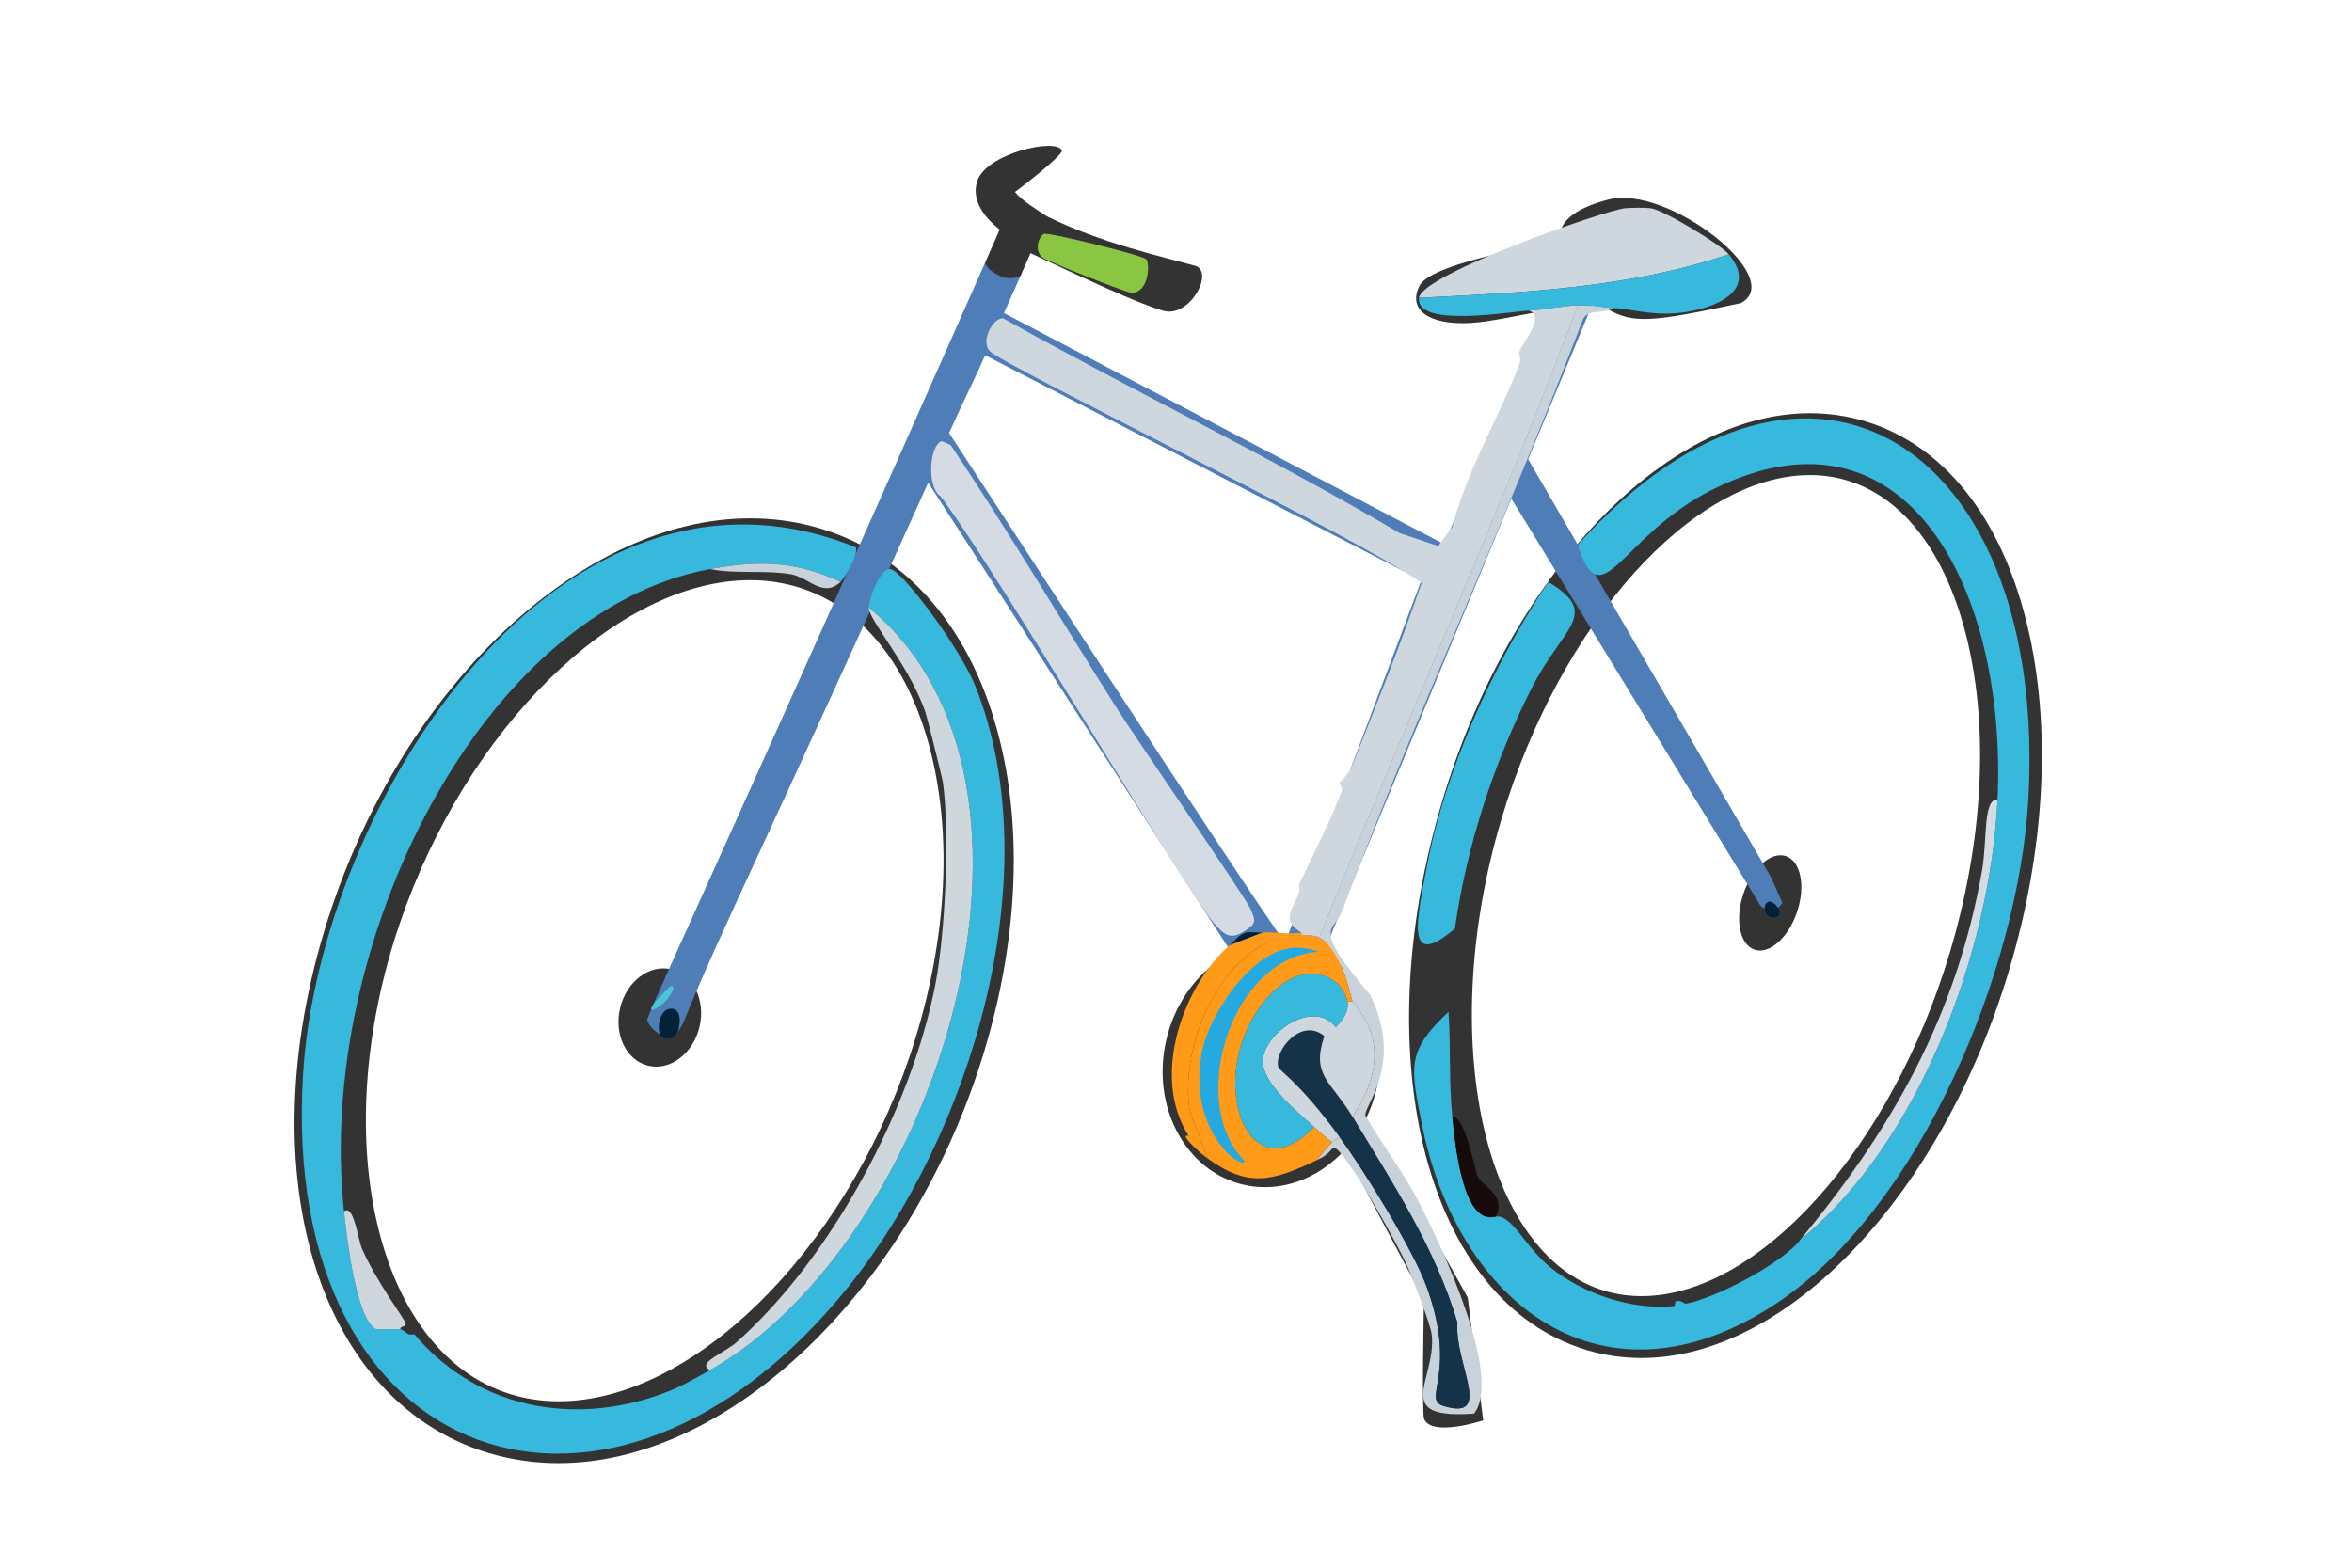 <?xml version="1.0" encoding="UTF-8"?>
<svg id="Layer_1" xmlns="http://www.w3.org/2000/svg" viewBox="0 0 1080 720">
  <defs>
    <style>
      .cls-1 {
        fill: #24aae1;
      }

      .cls-2 {
        fill: #c8d2da;
      }

      .cls-3 {
        fill: #cfd7de;
      }

      .cls-4 {
        fill: #49c6d8;
      }

      .cls-5 {
        fill: #d4dbe2;
      }

      .cls-6 {
        fill: #37b8dd;
      }

      .cls-7 {
        fill: #4f7db8;
      }

      .cls-8 {
        fill: #143349;
      }

      .cls-9 {
        fill: #ff9b18;
      }

      .cls-10 {
        fill: #ff9b18;
      }

      .cls-11 {
        fill: #170a0b;
      }

      .cls-12 {
        fill: #8ac641;
      }

      .cls-13 {
        fill: #333;
      }

      .cls-14 {
        fill: #002238;
      }
    </style>
  </defs>
  <g>
    <g>
      <path class="cls-13" d="M256.54,672c-9.76,0-19.38-1.24-28.57-3.65-82.95-21.84-116.06-132.62-75.4-252.24,35.06-103.17,115.74-178.05,191.85-178.05,9.75,0,19.38,1.22,28.58,3.63,41.09,10.83,71.23,43.99,84.82,93.41,12.86,46.71,9.51,103.1-9.43,158.83-35.06,103.18-115.75,178.06-191.85,178.06ZM344.43,266.47c-61.15,0-130.33,67.83-160.91,157.78-34.29,100.87-9.69,200.19,53.73,216.88,6.17,1.62,12.68,2.44,19.3,2.44,61.16,0,130.33-67.85,160.92-157.79,17.31-50.97,20.5-102.11,8.99-144-10.79-39.2-33.06-65.07-62.72-72.87-6.18-1.62-12.67-2.45-19.3-2.45Z"/>
      <path class="cls-13" d="M321.19,471.67c-2.93,12.24-13.46,20.2-23.52,17.8-10.07-2.41-15.84-14.27-12.92-26.51,2.91-12.24,13.43-20.2,23.51-17.79,10.06,2.4,15.85,14.27,12.93,26.51Z"/>
    </g>
    <g>
      <path class="cls-13" d="M753.74,623.7c-8.58,0-17.05-1.23-25.12-3.65-72.97-21.81-102.11-132.61-66.33-252.22,30.85-103.18,101.82-178.06,168.77-178.06,8.58,0,17.05,1.23,25.14,3.63,36.17,10.83,62.66,44.01,74.61,93.41,11.32,46.71,8.39,103.1-8.28,158.83-30.85,103.18-101.84,178.06-168.79,178.06ZM831.06,218.19c-53.79,0-114.65,67.83-141.56,157.77-30.16,100.87-8.51,200.19,47.27,216.88,5.44,1.62,11.15,2.45,16.97,2.45,53.81,0,114.66-67.83,141.58-157.79,15.24-50.98,18.04-102.12,7.91-144-9.51-39.2-29.08-65.06-55.18-72.87-5.42-1.63-11.16-2.44-16.99-2.44Z"/>
      <path class="cls-13" d="M825.19,418.81c-3.97,11.85-12.7,19.64-19.53,17.35-6.81-2.29-9.11-13.76-5.14-25.61,3.98-11.87,12.72-19.65,19.53-17.36,6.81,2.28,9.11,13.74,5.14,25.62Z"/>
    </g>
    <path class="cls-7" d="M813.27,402.99l-111.56-192.07,34.77-83.87-16.02-6.63-57.52,129.44-201.93-106.08c2.89-6.46,5.36-12.01,7.52-16.89l-16.16-6.32c-118.08,266.83-149.5,332.37-155.33,347.92,2.93,6.81,12.31,12.07,17.02.49,16.86-41.5,38.49-83.62,112.14-247.29.65.69,124.6,193.43,157.5,243.88,3.22,4.95,10.69,4.24,12.96-1.2l97.33-235.34,113.32,185.15c.92,2.2,3.04,3.66,5.44,3.74,2.35.09,4.6-1.22,5.68-3.33l-5.16-11.58ZM590.13,432.98c-16.44-22.1-151.06-229.3-154.32-234.12,6.3-14.03,11.21-23.64,16.58-35.69l200.28,103.36-62.54,166.45Z"/>
    <path class="cls-13" d="M632.08,500.03c-7.11,30.54-34.47,50.27-61.12,44.08-26.66-6.21-42.52-35.98-35.42-66.53,7.1-30.53,34.47-50.26,61.12-44.07,26.66,6.2,42.5,35.98,35.41,66.52Z"/>
    <path class="cls-13" d="M609.9,512.16c-1.9-.75,43.97,84.82,43.97,84.82,0,0-1.1,52.13.07,54.78,3.69,8.33,27.13.59,27.13.59l-7.11-56.41s-34.22-62.18-51.01-86.43c-7-10.1-16.28,2.48-13.06,2.65Z"/>
    <path class="cls-13" d="M548.62,122.04c-14.41-4.03-43.18-10.36-67.93-22.72-4.1-2.71-11.65-7.26-14.67-11.16,1.61-1.02,22.48-17.11,21.58-19.1-2.74-5.92-34.94,1.48-38.91,14.23-2.92,9.38,4.24,17.26,10.35,22.17-2.26,5.12-4.5,10.13-6.66,15.09,0,0,.21,2.92,6,5.8,5.79,2.9,10.16.51,10.16.51,1.72-3.89,3.25-7.35,4.66-10.58,25.9,12.06,48.93,23.01,61.02,26.46,12.11,3.46,23.71-18.11,14.41-20.73Z"/>
    <path class="cls-13" d="M651.89,131.12c-5.79,11.15,4.33,18.23,23.12,17.22,18.78-1.01,52.01-12.15,63.59-6.07,11.53,6.07,18.76,6.07,60.68-3.04,21.68-11.16-33.24-54.65-60.68-47.59-27.48,7.1-21.71,19.24-21.71,19.24,0,0-59.23,9.11-65,20.23Z"/>
  </g>
  <g id="Generative_Object">
    <path class="cls-3" d="M793.81,116.8c-45.52,15.44-94.46,17.62-142.21,19.98,1.23-10.86,85.92-40.4,94.61-41.14,3.06-.26,8.83-.33,11.75,0,5.64.63,32.05,16.6,35.85,21.16Z"/>
    <path class="cls-6" d="M793.81,116.8c14.85,17.8-8.97,25.8-24.09,27.03-12.68,1.03-22.22-2.3-28.8-2.35-3.3-.03-8-1.24-16.45-1.18-7.1.06-15.06,2.04-22.33,2.35-8.08.34-52.13,8.17-50.54-5.88,47.76-2.36,96.69-4.54,142.21-19.98Z"/>
    <g>
      <path class="cls-6" d="M385.97,267.25c-20.8-9.7-37.95-9.92-59.94-5.88-104.75,19.27-181.25,171.77-168.07,295.01,1.13,10.54,5.39,49.38,14.69,54.07.57.29,10.63-.17,11.17,0,3.22,1.04,2.56,3.08,6.46,2.35,30.48,36.05,77.03,42.28,117.53,25.86,5.74-2.33,12.76-6.31,18.22-9.4,103.73-58.7,170.97-269.43,72.87-350.25-.02-3.05,4.95-18.37,9.99-17.63,5.68.84,32.42,36.82,39.37,54.65,33.74,86.48-2.61,205.27-58.77,275.03-108.97,135.37-261.45,84.13-250.35-97.55,7.67-125.43,118.8-296.97,253.87-242.12,1.3,2.89-4.7,13.64-7.05,15.87Z"/>
      <path class="cls-3" d="M326.03,629.25c-6.49-3.32,6.37-7.6,12.34-12.93,43.61-38.92,79.84-106.69,91.09-163.96,4.55-23.16,6.71-69.65,3.53-92.85-.32-2.31-7.28-30.23-8.23-32.91-7.69-21.64-25.82-41.7-25.86-47.6,98.1,80.82,30.86,291.55-72.87,350.25Z"/>
      <path class="cls-12" d="M479.41,107.4c2.31-.74,45.51,9.85,47.01,11.75,1.59,2.01,1.25,15.54-7.05,15.28-2.21-.07-39.68-14.79-41.14-16.45-3.72-4.24-.51-10.04,1.18-10.58Z"/>
      <path class="cls-3" d="M183.81,610.44c-.53-.17-10.6.29-11.17,0-9.3-4.68-13.56-43.52-14.69-54.07,4.52-3.59,6.43,12.92,8.23,17.04,6.5,14.89,19.4,32.2,19.98,34.08.7,2.28-2.38,1.22-2.35,2.94Z"/>
      <path class="cls-2" d="M385.97,267.25c-8.01,7.6-14.65-2.13-22.92-3.53-11.89-2.01-25.2.03-37.02-2.35,21.99-4.05,39.14-3.82,59.94,5.88Z"/>
      <path class="cls-14" d="M306.64,463.53c8.11-2.22,5.76,11.62,2.35,12.93-9.35,3.6-7.21-11.6-2.35-12.93Z"/>
      <path class="cls-4" d="M307.81,452.95c2.32-.29,1.44,1.17.59,2.94-3.64,7.56-18.81,14.27-.59-2.94Z"/>
    </g>
    <g>
      <path class="cls-6" d="M666.88,512.89c1.42,13.86,4.98,50.2,19.98,45.84,7.57-.82,13.08,13.68,25.27,23.51,15.02,12.11,37.26,19.5,56.42,17.63.92-.09.24-2.23,1.18-2.35,2.83-.37,3.25,1.44,4.7,1.18,12.61-2.3,43.68-18.12,52.3-29.38,54.81-44.56,87.28-133.02,90.5-202.16,4.45-95.63-41.46-187.21-131.05-142.21-42.4,21.3-50.65,59.94-61.7,25.27,107.97-119.33,216.3-42.25,206.86,117.53-4.57,77.32-49.23,186.88-115.77,230.95-79.39,52.58-146.47.13-162.78-82.86-5.16-26.27-6.94-32.99,12.34-51.13,1.09,16.08.11,32.13,1.76,48.19Z"/>
      <path class="cls-3" d="M724.47,140.31c-36.78,97.62-79.81,193.33-118.71,290.31-2.47-1.22-5.55-1.09-8.23-1.18v-1.18c-12.47-7.12,1.13-14.56-1.18-21.74,6.75-14.22,14.18-28.91,19.98-43.49.07-.17-1.24-3.35-1.18-3.53.19-.47,4.16-3.93,5.88-8.23,11.01-27.57,22.14-55.38,31.73-83.45-24.26-18.47-189.78-98.75-198.04-106.37-4.87-4.49,1.24-15.6,5.88-15.28,60.47,33.89,122.72,63.56,182.18,98.73l17.63,5.88,6.46-8.81c6.73-26.01,20.96-49.21,30.56-74.05,1.39-3.61-.1-5.6,0-5.88,2.07-5.46,12.12-16.56,4.7-19.39,7.27-.31,15.23-2.29,22.33-2.35Z"/>
      <path class="cls-5" d="M432.4,202.6l4.11,1.76c26.66,39.64,50.79,80.74,76.4,121.06,8.59,13.53,58.88,86.64,61.12,91.68,2.48,5.58,3.08,6.67-1.76,9.99-7.12,4.89-9.83,2.58-14.69-2.94-13.03-14.79-101.29-164.18-125.76-196.28-6.28-4.06-5.18-23.32.59-25.27Z"/>
      <path class="cls-2" d="M740.92,141.49c-4.41,2.93-11.91.11-14.1,5.29-34.8,91.37-76.11,179.89-110.48,271.5-3.86,10.29-14.66,6.13,12.93,38.79,15.25,31.74-2.71,50.16-2.35,55.24,7.78,13.48,17.53,26.12,24.68,39.96,10.91,21.09,38.41,80.09,25.27,96.96-38.33,2.77-17.52-15.19-19.39-35.85-.49-5.4-8.92-26.4-11.75-32.91-3.28-7.52-28.76-54.04-33.5-53.48-2.42,2.95-4.17,4.24-7.64,5.88,2.24-2.67,4.6-5.8,7.05-8.23.8-.79,2.47-1.77,3.53-2.35,11.35,15.55,33.81,51.78,39.96,68.76,14.48,39.98-2.55,51.54,7.64,54.65,23.41,7.15,4.99-19.52,6.46-38.2-10.14-34.38-29.84-64.24-48.19-94.61,22.11-32.91,1.2-50.06,0-52.89-.84-1.98-4.96-24.28-15.28-29.38,38.9-96.98,81.93-192.69,118.71-290.31,8.45-.07,13.15,1.15,16.45,1.18Z"/>
      <path class="cls-6" d="M710.95,267.25c24.47,14.86,6.7,20.46-7.64,48.78-17.45,34.46-29.75,72.15-35.26,110.48-22.84,19.38-17.57-3.75-12.93-28.21,8.55-45.01,30.49-93.14,55.83-131.05Z"/>
      <path class="cls-5" d="M917.22,367.15c-3.22,69.14-35.69,157.6-90.5,202.16,42.56-51.34,71.76-103.29,83.45-169.84,2.36-13.43.33-32.65,7.05-32.32Z"/>
      <path class="cls-11" d="M686.86,558.73c-15,4.37-18.56-31.98-19.98-45.84,6.06-.29,10.11,24.15,11.75,27.62,1.99,4.22,13.13,8.22,8.23,18.22Z"/>
      <path class="cls-14" d="M812.03,414.16c2.78-.89,7.67,5.92,3.53,7.05-5.38,1.47-6.77-6.01-3.53-7.05Z"/>
      <path class="cls-14" d="M579.9,428.27l-15.28,5.88c2.1-1.8,4.46-5.16,7.64-5.88,1.91-.43,5.21.25,7.64,0Z"/>
      <g>
        <path class="cls-9" d="M597.53,428.27v1.18c-31.39-1-54.92,44.19-51.71,76.98.89,9.1,6.33,16.67,8.23,25.27-3.85-2.83-13.07-11.41-8.23-9.99-18.02-28.22-1.6-70.04,18.81-87.56l15.28-5.88c4.45-.45,11.7,1.13,17.63,0Z"/>
        <path class="cls-8" d="M621.04,512.89c18.35,30.37,38.04,60.24,48.19,94.61-1.48,18.68,16.94,45.34-6.46,38.2-10.19-3.11,6.84-14.67-7.64-54.65-6.15-16.98-28.61-53.2-39.96-68.76-18.93-25.94-27.66-30.24-28.21-32.32-1.95-7.39,10.61-23.02,21.16-14.1-6.13,18.15,2.86,20.36,12.93,37.02Z"/>
        <path class="cls-3" d="M621.04,460c1.2,2.83,22.11,19.98,0,52.89-10.06-16.66-19.06-18.87-12.93-37.02-10.55-8.92-23.11,6.71-21.16,14.1.55,2.08,9.27,6.38,28.21,32.32-1.05.58-2.73,1.56-3.53,2.35-2.83-2.18-5.57-4.67-8.23-7.05-7.34-6.59-24.6-20.55-23.51-31.15,1.3-12.53,23.27-27.77,33.5-14.69,3.55-3.65,6.04-7.55,5.29-11.75h2.35Z"/>
        <path class="cls-6" d="M618.69,460c.76,4.21-1.73,8.1-5.29,11.75-10.23-13.08-32.2,2.17-33.5,14.69-1.1,10.6,16.17,24.56,23.51,31.15-30.92,32.29-50.35-22.87-23.51-57,17.59-22.37,36.61-12.68,38.79-.59Z"/>
        <g>
          <path class="cls-10" d="M597.53,429.44c2.68.09,5.76-.04,8.23,1.18,10.32,5.1,14.44,27.4,15.28,29.38h-2.35c-2.17-12.1-21.2-21.78-38.79.59-26.84,34.13-7.42,89.29,23.51,57,2.66,2.38,5.4,4.87,8.23,7.05-2.45,2.43-4.81,5.56-7.05,8.23-20.42,9.62-31.41,12.88-50.54-1.18-1.9-8.6-7.34-16.17-8.23-25.27-3.2-32.8,20.32-77.98,51.71-76.98Z"/>
          <path class="cls-1" d="M593.42,435.32c4.31-.4,8.29.56,12.34,1.76-40.89,2.55-60.97,69.54-34.08,96.38-1.99,3.69-26.06-14.03-19.98-49.36,3.03-17.59,22.38-46.97,41.72-48.78Z"/>
        </g>
      </g>
    </g>
  </g>
</svg>